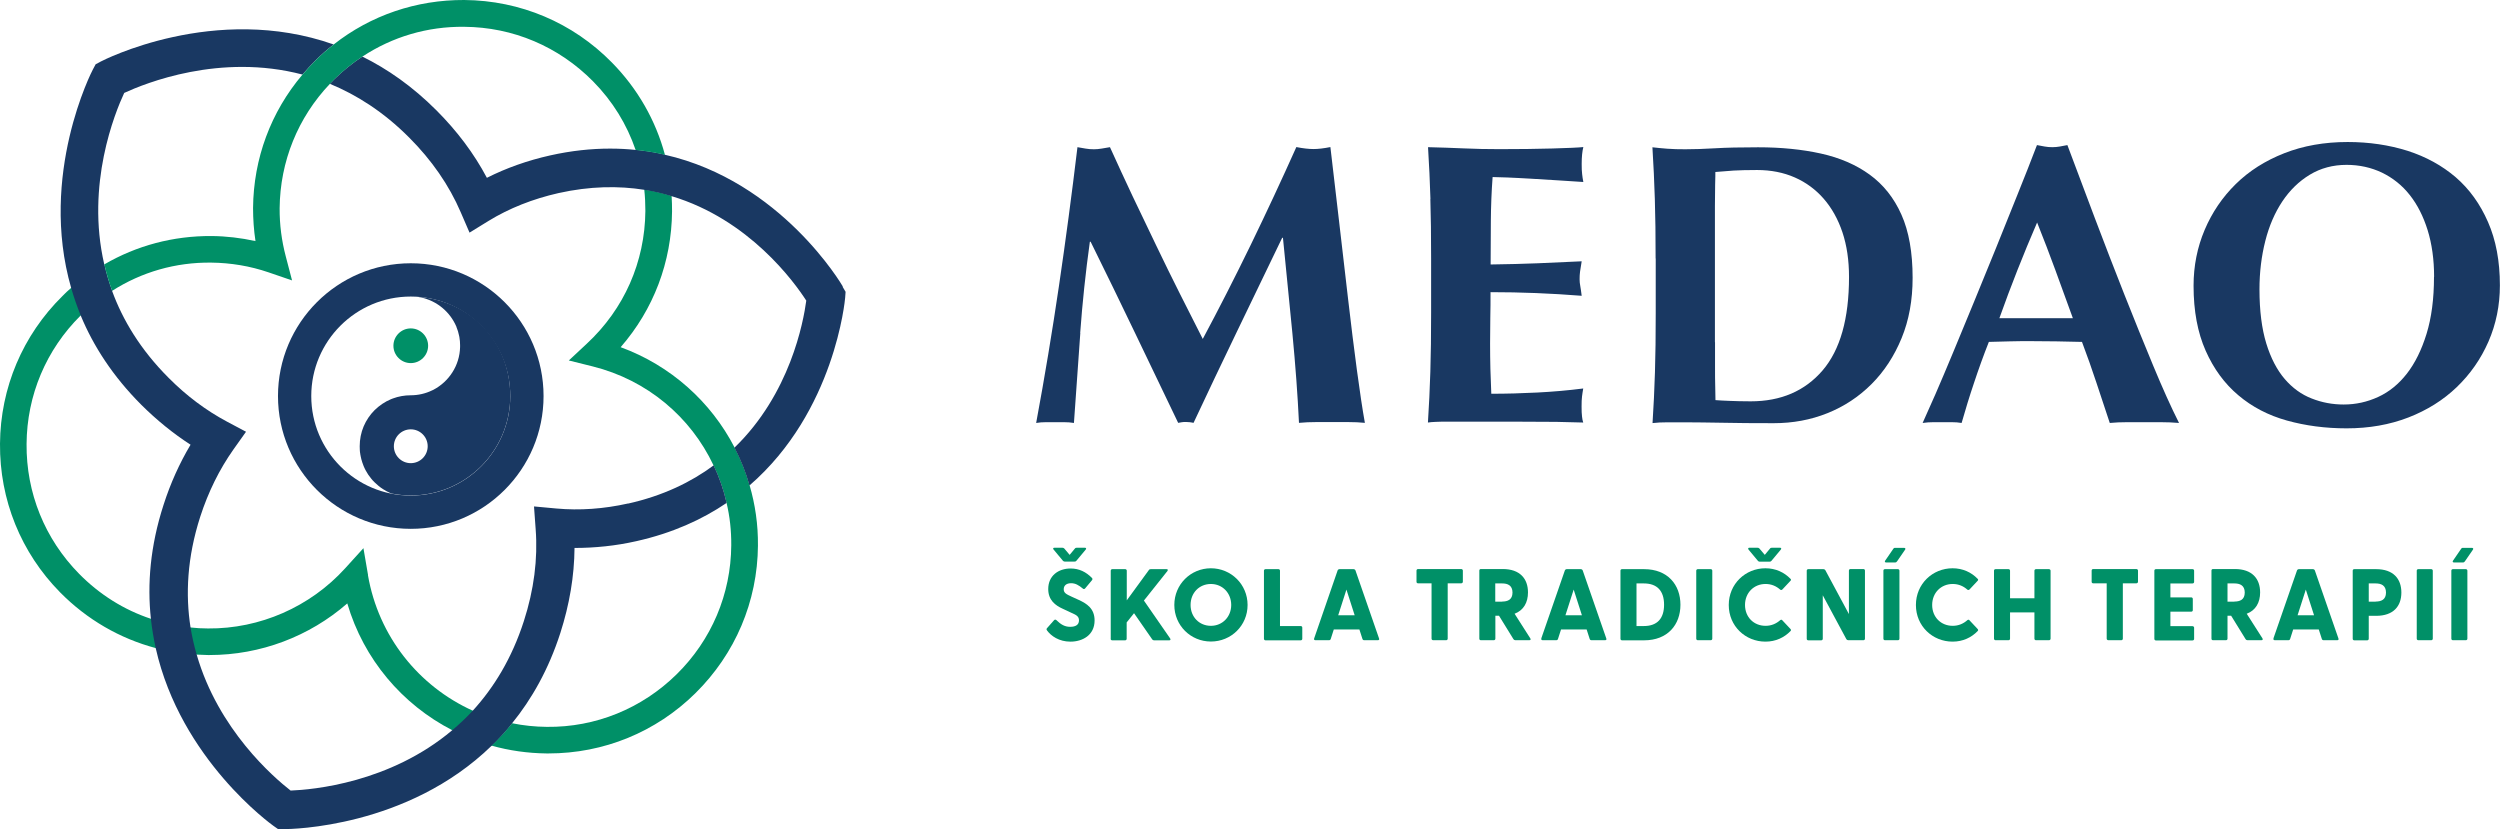 <?xml version="1.0" encoding="UTF-8"?>
<svg id="Layer_2" data-name="Layer 2" xmlns="http://www.w3.org/2000/svg" xmlns:xlink="http://www.w3.org/1999/xlink" viewBox="0 0 227.62 75.49">
  <defs>
    <style>
      .cls-1 {
        fill: none;
      }

      .cls-2 {
        fill: #009067;
      }

      .cls-3 {
        fill: #193862;
      }

      .cls-4 {
        clip-path: url(#clippath);
      }
    </style>
    <clipPath id="clippath">
      <rect class="cls-1" x="0" width="227.62" height="75.49"/>
    </clipPath>
  </defs>
  <g id="Layer_1-2" data-name="Layer 1">
    <g class="cls-4">
      <path class="cls-3" d="M98.36,30.32c-.19,2.73-.39,5.46-.58,8.19-.29-.05-.58-.07-.88-.07h-1.7c-.28,0-.57.02-.86.07.78-4.19,1.47-8.36,2.08-12.5.61-4.14,1.17-8.35,1.68-12.61.27.05.52.09.75.13.23.04.48.06.75.06.22,0,.45-.02.69-.06.24-.04.5-.08.77-.13.66,1.46,1.35,2.95,2.06,4.46.72,1.51,1.44,3.01,2.16,4.51.72,1.5,1.44,2.97,2.16,4.4.72,1.44,1.41,2.8,2.07,4.09,1.46-2.73,2.92-5.59,4.37-8.57,1.45-2.99,2.83-5.95,4.15-8.9.61.12,1.13.18,1.57.18.41,0,.93-.06,1.53-.18.24,2.1.51,4.35.79,6.76.28,2.41.55,4.77.82,7.07.27,2.3.53,4.45.8,6.45.27,2,.51,3.61.73,4.83-.49-.05-.98-.07-1.48-.07h-2.98c-.51,0-1.02.02-1.54.07-.12-2.51-.32-5.23-.6-8.15s-.57-5.82-.86-8.7h-.07c-1.39,2.88-2.75,5.7-4.09,8.48s-2.67,5.57-3.98,8.37c-.12-.03-.24-.04-.35-.06-.11-.01-.23-.02-.35-.02s-.24,0-.35.02c-.11.01-.22.03-.35.06-1.32-2.73-2.63-5.46-3.93-8.19-1.31-2.73-2.65-5.49-4.04-8.3h-.07c-.39,2.8-.68,5.57-.88,8.3"/>
      <path class="cls-3" d="M130.24,18.13c-.05-1.57-.12-3.15-.22-4.73,1.1.03,2.18.06,3.25.11,1.07.05,2.16.07,3.25.07,1.8,0,3.4-.02,4.81-.06,1.4-.04,2.35-.08,2.83-.13-.1.39-.15.9-.15,1.54,0,.39.01.69.04.91.02.22.06.46.11.73-.71-.05-1.48-.1-2.32-.15-.84-.05-1.66-.1-2.45-.15-.79-.05-1.51-.08-2.14-.11-.63-.02-1.09-.04-1.35-.04-.1,1.34-.15,2.67-.16,3.98-.01,1.32-.02,2.64-.02,3.98,1.58-.02,3.01-.06,4.29-.11,1.28-.05,2.61-.11,4-.18-.07.42-.12.73-.15.95-.03.22-.04.45-.04.69,0,.2.02.4.06.6.04.21.08.51.13.9-2.78-.22-5.54-.33-8.3-.33,0,.78,0,1.56-.02,2.34-.01.78-.02,1.56-.02,2.34,0,1.58.04,3.11.11,4.57,1.39,0,2.78-.04,4.17-.11,1.39-.07,2.79-.19,4.2-.37-.05.27-.08.51-.11.73-.03.22-.04.52-.04.91s.01.69.04.91c.02.22.06.4.11.55-.66-.02-1.47-.04-2.43-.06-.96-.01-2.29-.02-3.97-.02h-5.79c-.55,0-.96,0-1.24.02-.28.01-.52.03-.71.06.1-1.51.17-3.05.22-4.62.05-1.57.07-3.37.07-5.39v-4.97c0-2.02-.02-3.82-.07-5.39"/>
      <path class="cls-3" d="M156.15,31.17v2.19c0,.71,0,1.35.02,1.94.01.58.02.96.02,1.13.36.03.8.05,1.31.07.51.02,1.15.04,1.9.04,2.75,0,4.93-.94,6.54-2.81,1.61-1.88,2.41-4.72,2.41-8.52,0-1.51-.2-2.86-.6-4.06-.4-1.19-.97-2.21-1.7-3.05-.73-.84-1.61-1.49-2.63-1.94-1.02-.45-2.17-.68-3.44-.68-.88,0-1.59.02-2.14.05-.55.04-1.1.08-1.66.13,0,.17,0,.55-.02,1.13-.01.59-.02,1.24-.02,1.97v12.39ZM150.74,23.53c0-2.02-.02-3.82-.07-5.39-.05-1.57-.12-3.15-.22-4.73.41.05.86.09,1.35.13.49.04,1.04.05,1.65.05.8,0,1.71-.03,2.71-.09,1-.06,2.3-.09,3.91-.09,2.1,0,4,.19,5.72.57,1.72.38,3.2,1.02,4.44,1.92s2.21,2.11,2.89,3.64c.68,1.52,1.02,3.44,1.02,5.76,0,2.02-.33,3.85-1,5.48-.67,1.63-1.58,3.03-2.74,4.19-1.16,1.16-2.5,2.04-4.02,2.65-1.52.61-3.15.91-4.88.91-1.83,0-3.39-.01-4.68-.04-1.29-.02-2.41-.04-3.36-.04h-1.65c-.49,0-.94.02-1.35.07.1-1.51.17-3.05.22-4.62.05-1.57.07-3.37.07-5.39v-4.97Z"/>
      <path class="cls-3" d="M185.47,20.27c-.63,1.46-1.23,2.91-1.79,4.33-.56,1.42-1.11,2.88-1.64,4.37h6.69c-.54-1.49-1.07-2.94-1.59-4.37-.52-1.43-1.08-2.87-1.66-4.33M198.41,38.51c-.59-.05-1.14-.07-1.66-.07h-3.11c-.52,0-1.04.02-1.55.07-.39-1.19-.79-2.41-1.21-3.65-.41-1.24-.85-2.49-1.32-3.73-.78-.02-1.56-.04-2.34-.05-.78-.01-1.56-.02-2.34-.02-.63,0-1.27,0-1.9.02-.63.01-1.27.03-1.9.05-.49,1.24-.94,2.49-1.35,3.73-.42,1.24-.79,2.46-1.13,3.65-.29-.05-.58-.07-.86-.07h-1.74c-.29,0-.61.02-.95.07.29-.63.68-1.51,1.17-2.63.49-1.12,1.02-2.39,1.61-3.8.58-1.41,1.21-2.93,1.88-4.55.67-1.62,1.34-3.26,2.01-4.92.67-1.66,1.33-3.29,1.97-4.9.65-1.61,1.24-3.11,1.77-4.5.24.05.48.09.7.13.22.04.45.06.69.06s.47-.02.69-.06c.22-.04.45-.08.69-.13.78,2.07,1.62,4.29,2.5,6.65.89,2.36,1.79,4.68,2.69,6.96.9,2.28,1.78,4.44,2.63,6.49.85,2.05,1.63,3.78,2.34,5.19"/>
      <path class="cls-3" d="M221.62,25.21c0-1.58-.2-3-.59-4.26-.39-1.25-.93-2.32-1.63-3.2-.69-.88-1.54-1.55-2.52-2.03-.99-.47-2.07-.71-3.23-.71-1.24,0-2.36.3-3.35.9s-1.82,1.41-2.5,2.43c-.68,1.02-1.2,2.22-1.55,3.6-.35,1.38-.53,2.85-.53,4.4,0,1.95.21,3.59.62,4.93.41,1.34.98,2.42,1.68,3.24.71.82,1.52,1.41,2.45,1.77.93.37,1.9.55,2.92.55,1.1,0,2.14-.23,3.14-.69,1-.46,1.87-1.17,2.61-2.12.74-.95,1.34-2.16,1.79-3.62.45-1.46.68-3.19.68-5.19M199.72,26.01c0-1.8.34-3.5,1.01-5.08s1.61-2.97,2.83-4.17,2.69-2.13,4.42-2.81c1.73-.68,3.65-1.02,5.77-1.02,1.95,0,3.76.27,5.45.8,1.68.54,3.14,1.34,4.39,2.41,1.24,1.07,2.22,2.43,2.94,4.08.72,1.64,1.08,3.56,1.08,5.76,0,1.83-.35,3.53-1.04,5.12-.69,1.58-1.66,2.97-2.89,4.15-1.23,1.18-2.7,2.1-4.4,2.76-1.71.66-3.58.99-5.63.99-1.93,0-3.74-.24-5.43-.71-1.69-.47-3.17-1.24-4.42-2.3-1.26-1.06-2.25-2.41-2.98-4.06s-1.1-3.61-1.1-5.9"/>
      <path class="cls-3" d="M37.4,23.97c-6.67,0-12.09,5.42-12.09,12.09s5.42,12.09,12.09,12.09,12.09-5.42,12.09-12.09-5.42-12.09-12.09-12.09M37.4,27c5,0,9.06,4.06,9.06,9.06s-4.06,9.06-9.06,9.06-9.06-4.06-9.06-9.06,4.06-9.06,9.06-9.06"/>
      <path class="cls-2" d="M37.4,33.06c.87,0,1.58-.71,1.58-1.58s-.71-1.58-1.58-1.58-1.58.71-1.58,1.58.71,1.58,1.58,1.58"/>
      <path class="cls-3" d="M37.4,42.17c-.85,0-1.54-.69-1.54-1.54s.69-1.54,1.54-1.54,1.54.69,1.54,1.54-.69,1.54-1.54,1.54M38.09,27.04c1.47.23,2.71,1.17,3.35,2.46,0,0,0,0,0,0,.02.04.04.08.06.13,0,0,0,.02.01.02.01.03.02.06.04.08,0,0,0,.01,0,.02.12.28.2.56.26.86,0,.04.01.08.02.11.04.23.06.46.06.7,0,.02,0,.04,0,.06,0,.04,0,.08,0,.12-.04,1.69-1.02,3.15-2.43,3.89-.01,0-.03.01-.04.02-.02.01-.05.02-.07.03-.59.29-1.26.45-1.96.45-.56,0-1.11.1-1.62.29-.06.02-.12.05-.18.07-.55.23-1.05.57-1.48.99-.43.43-.76.92-1,1.48-.24.57-.36,1.18-.36,1.81,0,.12,0,.23.01.35,0,.11.02.23.04.34,0,.06.02.11.03.17,0,.02,0,.04.01.06.01.06.02.11.04.17,0,.02,0,.04.01.06.06.22.13.44.22.66.06.13.11.26.18.38.14.27.31.52.51.76.09.11.19.23.3.33.24.24.5.45.78.63.22.14.45.26.69.37.02,0,.04.02.06.02,0,0,.01,0,.02,0,.01,0,.02,0,.03.01.56.11,1.13.17,1.72.17,5,0,9.06-4.06,9.06-9.06s-3.69-8.67-8.37-9.02"/>
      <path class="cls-2" d="M33.51,52.36l-.42-2.45-1.67,1.84c-3.19,3.51-7.76,5.51-12.48,5.47-.54,0-1.07-.03-1.6-.09-1.23-.13-2.44-.39-3.6-.79-2.45-.81-4.68-2.21-6.54-4.1-3.12-3.17-4.82-7.37-4.78-11.82.03-4.43,1.78-8.58,4.92-11.69.02-.02.03-.03.05-.05.86-.85,1.8-1.59,2.8-2.22-.3-.81-.53-1.61-.71-2.41-1.06.62-2.07,1.34-3.01,2.17-.27.23-.53.47-.78.73C2.06,30.53.04,35.31,0,40.4c-.04,5.1,1.9,9.91,5.48,13.54,2.44,2.47,5.43,4.2,8.71,5.07,1.2.31,2.45.51,3.71.59.34.02.68.03,1.03.04h.15c4.63,0,9.09-1.69,12.54-4.7,1.49,5.08,5,9.2,9.55,11.54,1.14.59,2.34,1.07,3.59,1.41.65-.63,1.27-1.3,1.86-2.04-1.25-.25-2.45-.64-3.59-1.15-4.9-2.22-8.57-6.75-9.53-12.34M60.54,14.09c-.86-.2-1.75-.35-2.67-.44.4,1.16.67,2.38.8,3.62.87.14,1.7.33,2.49.58-.08-1.28-.29-2.54-.62-3.76"/>
      <path class="cls-2" d="M69.01,49.67c-.04,5.1-2.07,9.87-5.7,13.45-3.59,3.54-8.34,5.48-13.38,5.48h-.16c-1.73-.02-3.41-.26-5.01-.71.65-.63,1.27-1.3,1.87-2.04,1.02.21,2.08.32,3.16.33,4.44.05,8.65-1.67,11.82-4.79,3.17-3.12,4.94-7.29,4.97-11.74.01-1.33-.13-2.63-.43-3.87-.27-1.19-.67-2.34-1.19-3.42-2.07-4.39-6.03-7.76-11-9l-2.17-.54,1.64-1.53c3.4-3.16,5.29-7.44,5.33-12.08,0-.66-.03-1.31-.1-1.95.87.14,1.7.33,2.49.58.03.46.04.93.04,1.4-.04,4.62-1.69,8.94-4.68,12.37,4.56,1.67,8.22,4.97,10.37,9.13.57,1.09,1.03,2.24,1.37,3.44.51,1.75.78,3.59.76,5.5"/>
      <path class="cls-3" d="M57.19,45.84c-2.23.5-4.42.65-6.52.46l-2.05-.19.15,2.06c.21,2.73-.16,5.55-1.07,8.37-1.1,3.42-2.75,6.08-4.65,8.16-.6.65-1.23,1.24-1.87,1.78-5.7,4.81-12.71,5.42-14.72,5.5-1.54-1.2-6.58-5.54-8.55-12.37-.23-.79-.42-1.62-.56-2.47-.47-2.99-.32-6.36.88-10.09.73-2.26,1.75-4.32,3.02-6.12l1.15-1.62-1.75-.93c-1.89-1.01-3.67-2.34-5.29-3.97-2.56-2.56-4.19-5.27-5.16-7.94-.3-.81-.53-1.61-.71-2.41-1.68-7.26.97-13.78,1.82-15.6,1.89-.87,8.72-3.65,16.23-1.67.38-.45.78-.88,1.2-1.3.52-.52,1.07-1,1.64-1.44C19.57.23,9.31,5.53,9.18,5.6l-.47.25-.25.47c-.07.12-4.95,9.58-1.98,19.9.24.83.53,1.67.87,2.51,1.14,2.75,2.91,5.52,5.53,8.14,1.4,1.39,2.89,2.6,4.47,3.62-1,1.68-1.83,3.51-2.46,5.48-1.22,3.77-1.49,7.24-1.15,10.38.1.92.25,1.81.44,2.67,2.28,10.14,10.58,16.07,10.7,16.16l.44.31h.54s.02,0,.02,0c.58,0,11.2-.12,18.88-7.59.65-.63,1.27-1.3,1.86-2.04,1.79-2.2,3.33-4.91,4.4-8.23.83-2.59,1.27-5.18,1.29-7.74,1.85,0,3.74-.19,5.64-.62,3.26-.73,5.97-1.96,8.21-3.48-.27-1.19-.67-2.34-1.18-3.42-2.06,1.53-4.62,2.77-7.79,3.48M76.74,26.09c-.07-.13-5.6-9.59-16.2-12-.86-.2-1.75-.35-2.67-.44-.75-.08-1.52-.12-2.32-.12-1.72,0-3.54.19-5.46.62-2.05.46-3.98,1.14-5.76,2.04-1.17-2.21-2.72-4.27-4.6-6.15-2.18-2.18-4.45-3.76-6.74-4.89-.91.6-1.77,1.29-2.56,2.07-.13.14-.27.27-.4.41,2.43,1,4.89,2.55,7.22,4.89,2.05,2.05,3.64,4.34,4.7,6.81l.8,1.85,1.72-1.06c1.89-1.16,4.04-2.01,6.38-2.54,2.87-.64,5.48-.67,7.81-.3.87.14,1.7.33,2.49.58,7.06,2.12,11.17,7.82,12.26,9.51-.26,1.94-1.47,8.49-6.54,13.39.57,1.09,1.03,2.24,1.37,3.44,7.79-6.74,8.7-16.95,8.71-17.09l.04-.54-.27-.46Z"/>
      <path class="cls-2" d="M60.54,14.09c-.86-.2-1.75-.35-2.67-.44-.79-2.32-2.1-4.45-3.87-6.24-3.13-3.17-7.29-4.94-11.74-4.97-3.34-.04-6.53.91-9.26,2.71-.91.6-1.77,1.29-2.56,2.07-.13.13-.27.27-.4.41-2.92,3.07-4.54,7.07-4.58,11.33-.01,1.48.18,2.95.56,4.39l.57,2.18-2.13-.73c-1.69-.58-3.45-.87-5.23-.89-3.24-.04-6.35.86-9.02,2.57-.3-.81-.53-1.61-.71-2.41,2.93-1.71,6.27-2.6,9.75-2.58,1.35.01,2.69.17,4.01.46-.15-1-.22-2-.22-3.01.04-4.51,1.62-8.75,4.5-12.15.38-.45.78-.88,1.2-1.3.52-.52,1.07-1,1.64-1.44C33.76,1.39,37.91-.02,42.27,0c5.1.04,9.88,2.06,13.45,5.7,2.34,2.38,3.98,5.26,4.82,8.39"/>
      <path class="cls-2" d="M95.99,49.87h.74c.06,0,.12.02.17.07l.49.58.48-.58c.05-.06.1-.07.17-.07h.74c.12,0,.14.09.07.17l-.85,1.02c-.05.06-.09.07-.16.07h-.9c-.06,0-.11-.02-.16-.07l-.85-1.02c-.07-.08-.06-.17.07-.17M95.32,57.38c-.05-.06-.05-.13.02-.2l.62-.7c.06-.07.13-.09.21-.03.43.42.78.62,1.27.62s.8-.18.8-.59c0-.38-.28-.5-.68-.68l-.79-.37c-.69-.31-1.33-.79-1.33-1.8,0-1.21.92-1.87,2.04-1.87.77,0,1.4.31,1.94.86.06.06.06.14,0,.21l-.61.73c-.05.07-.13.09-.19.05-.42-.35-.72-.51-1.1-.51-.42,0-.67.21-.67.55,0,.35.26.46.73.68l.66.3c.68.32,1.42.75,1.42,1.86,0,1.35-1.11,1.93-2.2,1.93-1.03,0-1.76-.51-2.14-1.03"/>
      <path class="cls-2" d="M101.13,58.15v-6.19c0-.08.06-.14.14-.14h1.18c.08,0,.14.06.14.14v2.7l2.02-2.77c.05-.06.1-.07.17-.07h1.44c.12,0,.13.08.07.17l-2.14,2.69,2.39,3.45c.06.09.03.17-.08.17h-1.38c-.07,0-.12-.02-.17-.08l-1.66-2.39-.67.84v1.49c0,.08-.06.14-.14.14h-1.18c-.08,0-.14-.06-.14-.14"/>
      <path class="cls-2" d="M110.25,56.98c1.05,0,1.85-.82,1.85-1.9s-.79-1.91-1.85-1.91-1.85.81-1.85,1.91.8,1.9,1.85,1.9M106.92,55.08c0-1.88,1.5-3.34,3.33-3.34s3.34,1.46,3.34,3.34-1.5,3.33-3.34,3.33-3.33-1.46-3.33-3.33"/>
      <path class="cls-2" d="M115.08,58.15v-6.19c0-.08.06-.14.14-.14h1.18c.08,0,.14.06.14.14v5.04h1.89c.08,0,.14.06.14.14v1.02c0,.08-.06.14-.14.14h-3.21c-.08,0-.14-.06-.14-.14"/>
      <path class="cls-2" d="M123.34,56.02l-.75-2.34-.75,2.34h1.5ZM119.65,58.13l2.14-6.2c.03-.07.1-.11.18-.11h1.26c.07,0,.15.04.18.11l2.15,6.2c.04.09,0,.16-.11.16h-1.24c-.07,0-.13-.03-.16-.11l-.28-.87h-2.33l-.28.87c-.03.08-.08.11-.16.11h-1.23c-.1,0-.16-.06-.12-.16"/>
      <path class="cls-2" d="M130.34,58.15v-5.04h-1.23c-.08,0-.14-.05-.14-.14v-1.02c0-.08.06-.14.14-.14h3.93c.08,0,.15.06.15.14v1.02c0,.08-.07.14-.15.14h-1.23v5.04c0,.08-.06.14-.14.14h-1.18c-.08,0-.15-.06-.15-.14"/>
      <path class="cls-2" d="M136.77,54.77c.49,0,.94-.16.94-.82s-.45-.83-.94-.83h-.63v1.66h.63ZM137.8,58.2l-1.32-2.14h-.33v2.09c0,.08-.06.14-.14.14h-1.18c-.08,0-.14-.05-.14-.14v-6.2c0-.08.05-.14.14-.14h1.99c1.56,0,2.3.87,2.3,2.13,0,.92-.4,1.63-1.22,1.94l1.43,2.24c.07.1.02.17-.09.17h-1.27c-.07,0-.13-.03-.17-.09"/>
      <path class="cls-2" d="M144.03,56.02l-.75-2.34-.75,2.34h1.5ZM140.33,58.13l2.15-6.2c.03-.07.1-.11.18-.11h1.26c.07,0,.15.04.18.11l2.15,6.2c.04.09,0,.16-.11.16h-1.24c-.07,0-.13-.03-.16-.11l-.28-.87h-2.33l-.28.87c-.03.08-.08.11-.16.11h-1.23c-.1,0-.16-.06-.12-.16"/>
      <path class="cls-2" d="M149.67,57c1.21,0,1.84-.68,1.84-1.94s-.63-1.94-1.84-1.94h-.67v3.88h.67ZM147.54,58.15v-6.19c0-.08.05-.14.14-.14h2.01c2.15,0,3.31,1.42,3.31,3.24s-1.16,3.24-3.31,3.24h-2.01c-.08,0-.14-.06-.14-.14"/>
      <path class="cls-2" d="M154.44,58.15v-6.19c0-.08.06-.14.14-.14h1.18c.08,0,.14.06.14.14v6.19c0,.08-.06.14-.14.14h-1.18c-.08,0-.14-.06-.14-.14"/>
      <path class="cls-2" d="M159.28,49.87h.74c.07,0,.12.02.17.07l.49.58.48-.58c.05-.06.1-.07.17-.07h.74c.12,0,.14.09.06.18l-.85,1.02c-.05.05-.09.07-.16.07h-.9c-.07,0-.11-.02-.16-.07l-.85-1.02c-.07-.08-.06-.18.06-.18M157.4,55.08c0-1.91,1.51-3.34,3.34-3.34.93,0,1.71.37,2.28.96.07.06.05.13,0,.18l-.74.79c-.06.06-.13.06-.19.02-.36-.32-.8-.52-1.34-.52-1.06,0-1.87.8-1.87,1.91s.8,1.9,1.87,1.9c.54,0,.98-.2,1.34-.52.07-.05.14-.05.19.02l.74.79c.05.06.07.12,0,.19-.57.59-1.35.96-2.28.96-1.83,0-3.34-1.42-3.34-3.33"/>
      <path class="cls-2" d="M168.11,58.2l-2.15-4v3.96c0,.08-.06.14-.14.14h-1.18c-.08,0-.14-.05-.14-.14v-6.2c0-.08.06-.14.14-.14h1.38c.07,0,.13.03.17.09l2.15,4v-3.96c0-.08.06-.14.14-.14h1.18c.08,0,.14.06.14.14v6.2c0,.08-.05.14-.14.14h-1.38c-.07,0-.13-.03-.17-.09"/>
      <path class="cls-2" d="M172.36,49.99c.06-.08.09-.11.18-.11h.82c.1,0,.16.07.1.16l-.73,1.06c-.06.08-.09.11-.18.11h-.83c-.1,0-.14-.07-.08-.16l.72-1.05ZM171.48,58.15v-6.19c0-.08.05-.14.14-.14h1.18c.08,0,.14.06.14.14v6.19c0,.08-.05.14-.14.14h-1.18c-.08,0-.14-.06-.14-.14"/>
      <path class="cls-2" d="M174.44,55.08c0-1.91,1.51-3.34,3.34-3.34.93,0,1.71.37,2.28.96.07.06.05.13,0,.18l-.74.79c-.06.06-.13.06-.19.02-.36-.32-.8-.52-1.34-.52-1.06,0-1.87.8-1.87,1.91s.8,1.9,1.87,1.9c.54,0,.98-.2,1.34-.52.07-.05.14-.05.19.02l.74.79c.05.06.07.12,0,.19-.57.59-1.35.96-2.28.96-1.83,0-3.34-1.42-3.34-3.33"/>
      <path class="cls-2" d="M181.55,58.15v-6.19c0-.08.05-.14.14-.14h1.18c.08,0,.14.06.14.14v2.51h2.22v-2.51c0-.08.06-.14.14-.14h1.18c.08,0,.15.06.15.14v6.19c0,.08-.06.14-.15.14h-1.18c-.08,0-.14-.06-.14-.14v-2.39h-2.22v2.39c0,.08-.05.14-.14.14h-1.18c-.08,0-.14-.06-.14-.14"/>
      <path class="cls-2" d="M191.81,58.15v-5.04h-1.23c-.08,0-.14-.05-.14-.14v-1.02c0-.08.06-.14.14-.14h3.93c.08,0,.15.06.15.14v1.02c0,.08-.07.14-.15.14h-1.23v5.04c0,.08-.06.14-.14.14h-1.18c-.08,0-.15-.06-.15-.14"/>
      <path class="cls-2" d="M196.15,58.15v-6.19c0-.08.05-.14.14-.14h3.34c.08,0,.14.06.14.14v1.02c0,.08-.06.14-.14.14h-2.02v1.27h1.9c.08,0,.14.06.14.14v1.02c0,.08-.05.14-.14.14h-1.9v1.32h2.01c.08,0,.15.06.15.14v1.02c0,.08-.06.14-.15.14h-3.33c-.08,0-.14-.06-.14-.14"/>
      <path class="cls-2" d="M203.44,54.77c.49,0,.94-.16.94-.82s-.45-.83-.94-.83h-.63v1.66h.63ZM204.46,58.2l-1.32-2.14h-.33v2.09c0,.08-.06.14-.14.14h-1.18c-.08,0-.14-.05-.14-.14v-6.2c0-.08.05-.14.14-.14h1.99c1.56,0,2.3.87,2.3,2.13,0,.92-.4,1.63-1.22,1.94l1.43,2.24c.06.1.02.17-.09.17h-1.27c-.08,0-.13-.03-.17-.09"/>
      <path class="cls-2" d="M210.69,56.02l-.75-2.34-.75,2.34h1.5ZM206.99,58.13l2.15-6.2c.03-.07.1-.11.18-.11h1.26c.07,0,.15.04.18.11l2.15,6.2c.04.09,0,.16-.11.16h-1.24c-.07,0-.13-.03-.16-.11l-.28-.87h-2.33l-.28.87c-.03.08-.08.11-.16.11h-1.23c-.1,0-.16-.06-.12-.16"/>
      <path class="cls-2" d="M216.3,54.77c.49,0,.94-.16.94-.82s-.45-.83-.94-.83h-.63v1.66h.63ZM214.21,58.15v-6.19c0-.08.05-.14.14-.14h1.99c1.56,0,2.3.87,2.3,2.13s-.74,2.12-2.3,2.12h-.67v2.09c0,.08-.06.14-.14.14h-1.18c-.08,0-.14-.06-.14-.14"/>
      <path class="cls-2" d="M220.04,58.15v-6.19c0-.08.05-.14.14-.14h1.18c.08,0,.14.06.14.14v6.19c0,.08-.06.14-.14.14h-1.18c-.08,0-.14-.06-.14-.14"/>
      <path class="cls-2" d="M224.06,49.99c.06-.08.09-.11.18-.11h.82c.1,0,.16.07.1.16l-.73,1.06c-.06.08-.09.11-.18.11h-.83c-.1,0-.14-.07-.08-.16l.72-1.05ZM223.19,58.15v-6.19c0-.08.05-.14.14-.14h1.18c.08,0,.14.06.14.14v6.19c0,.08-.06.14-.14.14h-1.18c-.08,0-.14-.06-.14-.14"/>
    </g>
  </g>
</svg>